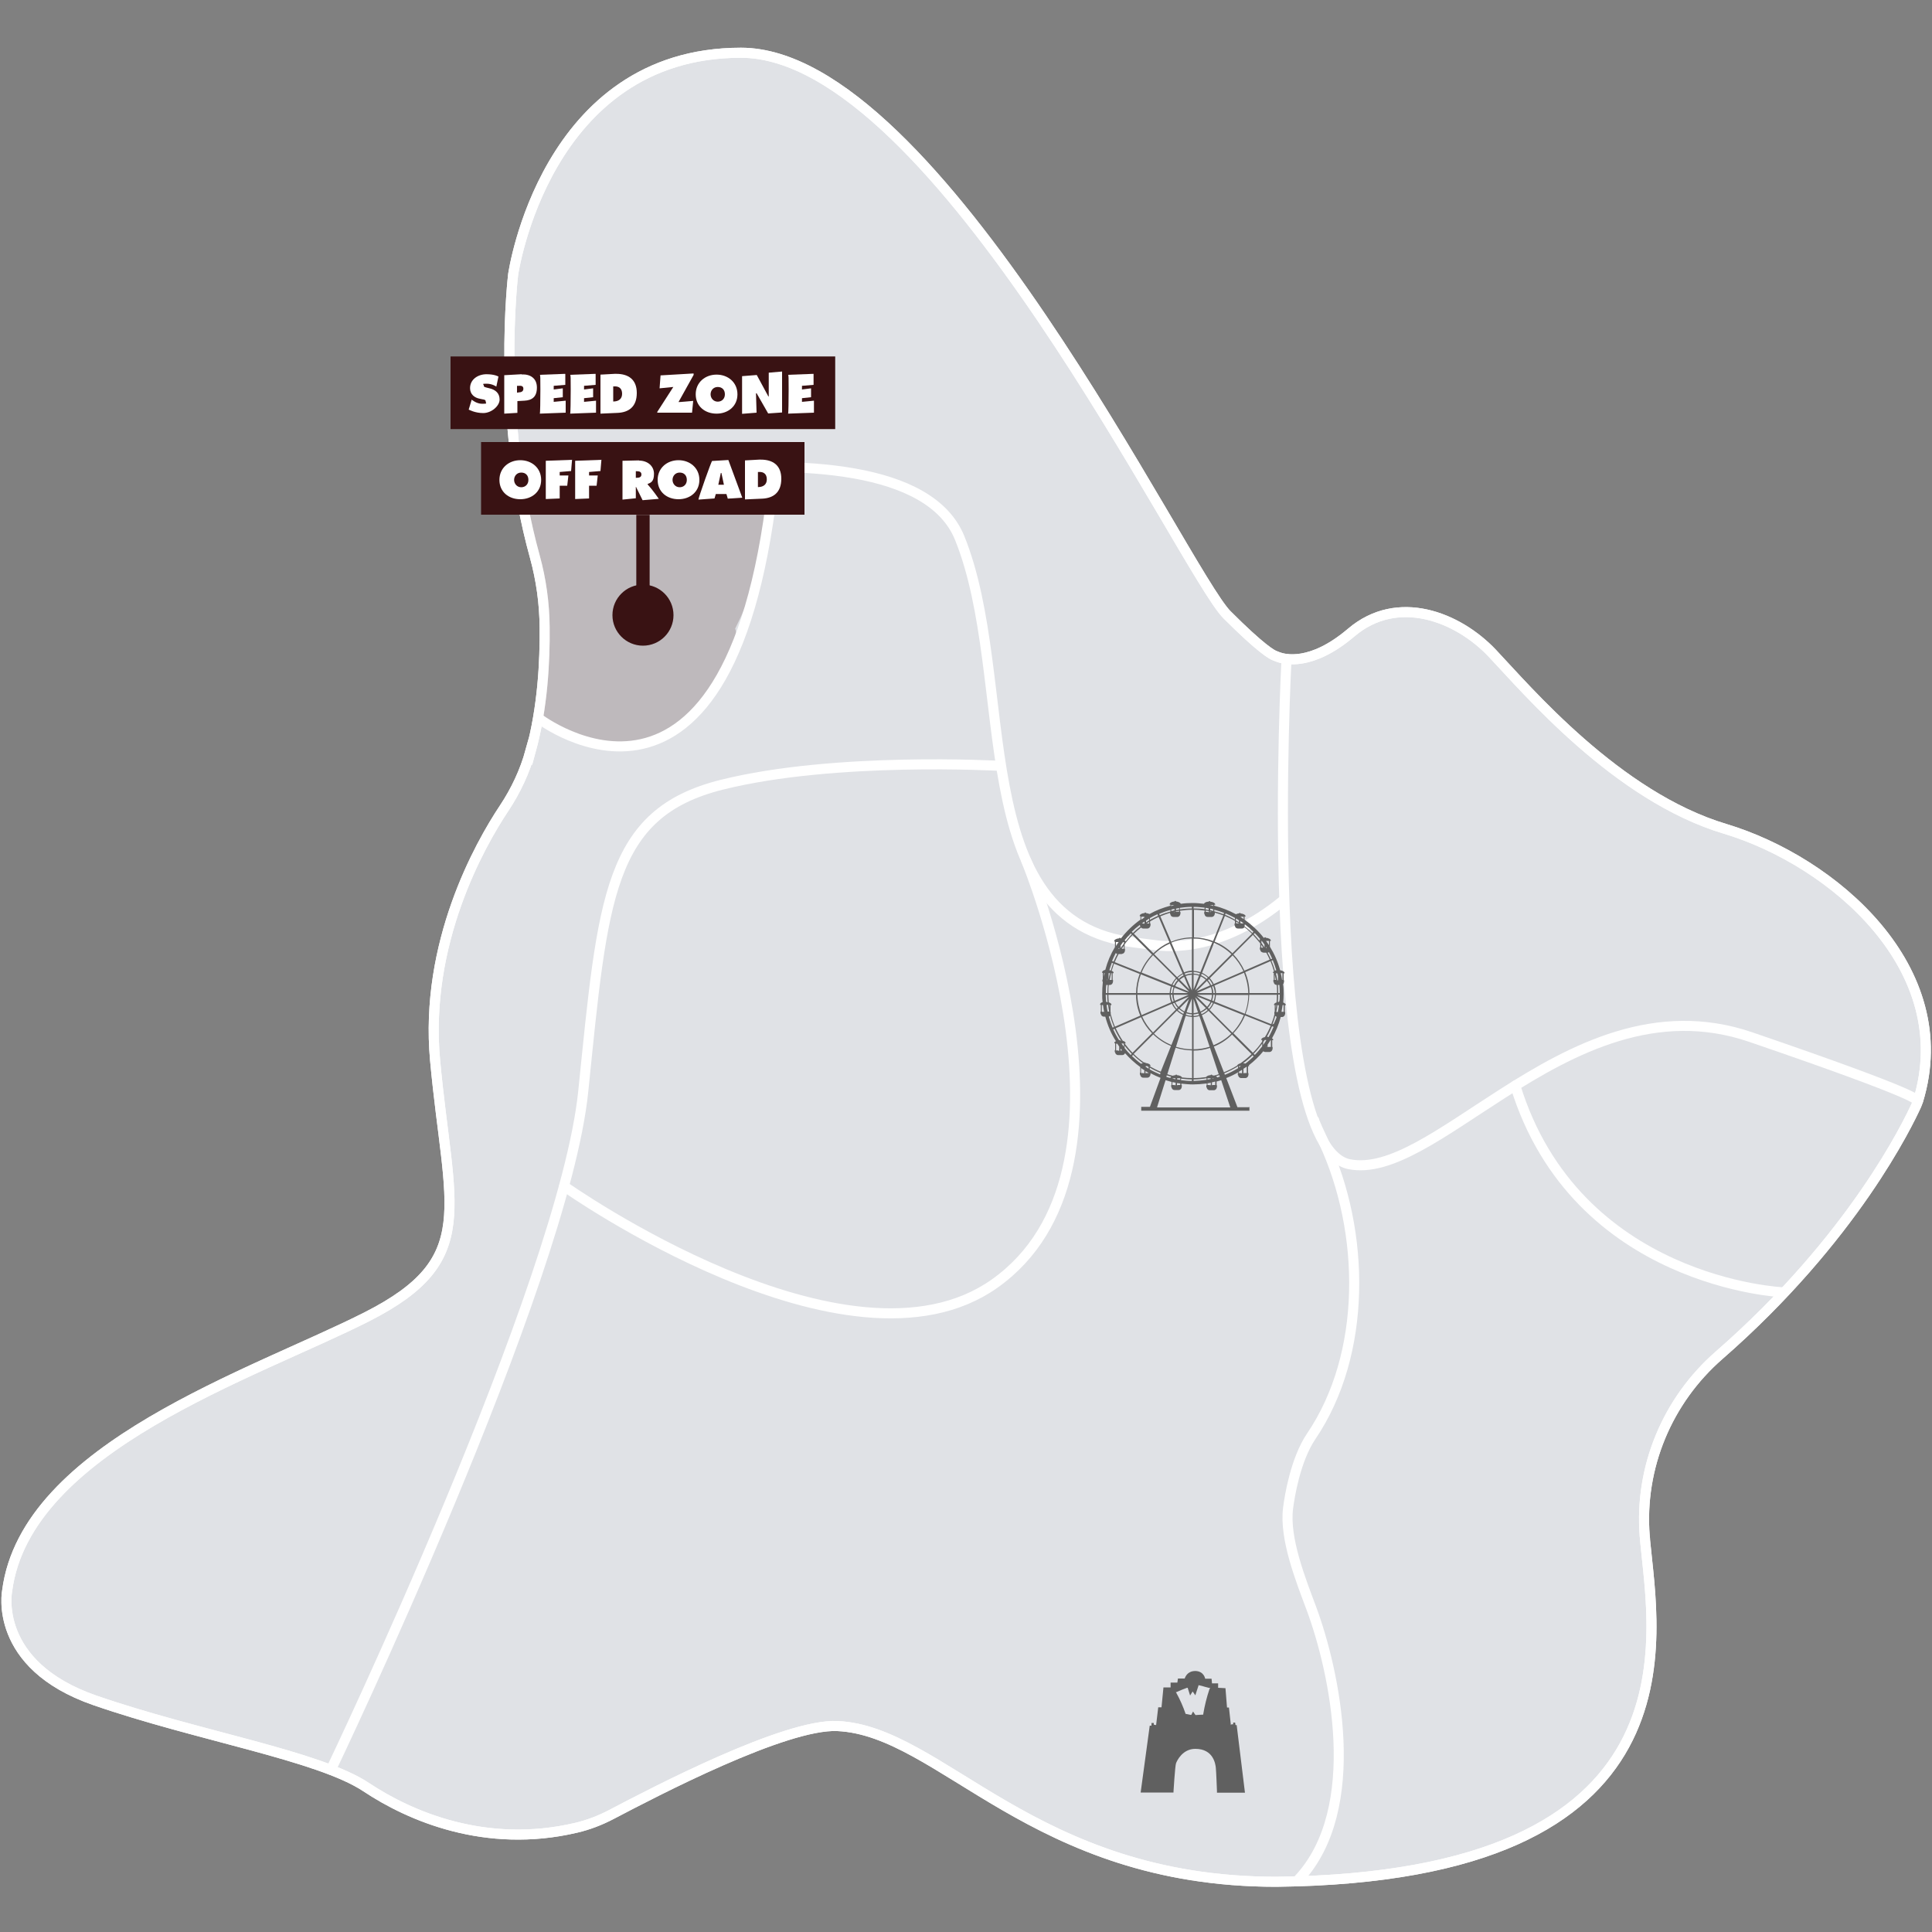 <?xml version="1.0" encoding="UTF-8"?>
<svg id="Laag_1" data-name="Laag 1" xmlns="http://www.w3.org/2000/svg" version="1.1" xmlns:xlink="http://www.w3.org/1999/xlink" viewBox="0 0 1000 1000">
  <rect x="0" y="0" width="1000" height="1000" fill="#808080" stroke="none"/>
  <defs>
    <style>
      .cls-1 {
        stroke-linecap: round;
        stroke-linejoin: round;
      }

      .cls-1, .cls-2, .cls-3, .cls-4 {
        fill: none;
      }

      .cls-1, .cls-3, .cls-5 {
        stroke: #fff;
        stroke-width: 5.2px;
      }

      .cls-6 {
        isolation: isolate;
      }

      .cls-2, .cls-7, .cls-8, .cls-9 {
        stroke-width: 0px;
      }

      .cls-7 {
        fill: #391213;
      }

      .cls-3, .cls-5, .cls-4 {
        stroke-miterlimit: 10;
      }

      .cls-10 {
        clip-path: url(#clippath);
      }

      .cls-5 {
        fill: #e0e2e6;
      }

      .cls-4 {
        stroke: #391213;
        stroke-width: 6.9px;
      }

      .cls-8 {
        fill: #606060;
      }

      .cls-9 {
        fill: #fff;
      }

      .cls-11 {
        opacity: .2;
      }
    </style>
    <clipPath id="clippath">
      <rect class="cls-2" x="233.2" y="184.5" width="199.1" height="81.9"/>
    </clipPath>
  </defs>
  <g id="Laag_1-2" data-name="Laag 1">
    <path class="cls-5" d="M274.6,388.6c-2.9,10.6-7.6,20.6-13.7,29.8-12.6,18.9-41.3,69.8-35.7,130.4,7.1,77.1,23,103.1-35.2,132.7-58.2,29.6-176.6,67.4-186.3,141.9,0,0-7.7,38.3,45.4,56.7,53.1,18.4,115.9,28.6,140.4,44.9,22.7,15.1,61.9,32,108.5,21.1,6.5-1.5,12.7-3.9,18.6-7,22.1-11.6,89.8-47,116.9-45.7,53.9,2.5,101,80.6,227.1,80.6,221.5-2.5,195.5-127.1,190.9-176.6,0-.8-.1-1.6-.2-2.4-2.8-35.5,11.7-70.2,38.6-93.6,69.5-60.7,97.8-120.1,102-129.3.3-.8.6-1.5.9-2.3,20.9-68.4-44-124-99.9-140.8-56.1-16.8-102.6-72-120.5-90.9-17.9-18.9-49-31.1-73-10.7-20.8,17.7-34.7,13.9-38,12.6-.4-.2-.9-.3-1.3-.5-1.6-.5-7.3-3.6-25-21.3-22-22-150-290.9-251.6-290.9s-117.9,114.8-117.9,114.8c0,0-8.9,73.3,11.2,145.9,3.3,12,5,24.3,5.1,36.7.2,17.4-1,41.6-7.2,64.1h0Z"/>
    <g id="Laag_4" data-name="Laag 4" class="cls-11">
      <path class="cls-7" d="M277.7,268.8c16.1-.8,32-4,47.8-7.2,6.8-1.4,5-11.6-1.6-11.8-14-.4-28.4-.1-40.9,7.1-5.8,3.4-2,13.1,4.6,11,23.2-7.4,47.3-10.8,71.7-10.2l-1.6-11.8c-12.1,3.8-25.7,3.9-38.3,5.4s-26.2,3-39.3,4.5l1.6,11.8c10.2-1.8,20.3-3.5,30.6-4.5,9.4-.9,18.9-.5,28.3-1.4,4.5-.4,9-1,13.3-2.3s8.2-3.9,12.5-4.6c4.7-.7,9.9-.4,14.6-.6s10-.4,14.9-.6c-1.4-3.4-2.8-6.8-4.2-10.2-4.9,5.9-5.2,12.4-5.3,19.8-.1,8.7-1.2,17.1-3.4,25.5-4.2,16.6-11.6,32-20.3,46.7,3.7,1.5,7.3,3.1,11,4.6,1-3,2.7-5.1,5.3-6.7-2.9-2.3-5.9-4.5-8.8-6.8-5.4,16.3-16,33-30.6,42.5-8,5.2-18.1,4.4-27.2,3.8-4.8-.3-9.3-1.2-13.5-3.8-3.9-2.4-7.4-5-12-6.1,1.4,2.5,2.8,4.9,4.2,7.4,2.5-17.4,3.6-34.8,3.1-52.4-.3-8.6-.8-17.3-2.5-25.7s-4.4-17.2-6.7-25.8l-7.4,7.4c9,2.2,17.8,1.5,26.8.1,9-1.3,17.9-2.6,26.9-3.4,18-1.6,36.3-2.8,53.7-8.2,6.1-1.9,5.4-12.5-1.6-11.8-15.8,1.6-31.9,2.5-47.2,6.6-15.6,4.1-30.8,8.7-46.6,11.8-3.3.6-4.8,4.4-4.2,7.4,1.8,8.7.6,17.6-.2,26.3-.8,8.8-.4,17.2.9,25.9s3.1,17.2,1.9,26.1c-.9,7.1-.9,14,6.1,18,6.4,3.7,15.3,4.3,22.5,5,4.4.4,8.8.5,13.1.4,3.7-.1,8.3,0,11.8-1.5s4.7-4.7,6.1-8.1c1.6-3.7,3.2-7.4,5.1-11,3.7-7.2,8.1-13.8,13.8-19.5l-10-5.8c-3.1,7.5-6.8,14.8-10.8,21.9,3.7,1.5,7.3,3.1,11,4.6,3.1-7.3,7.9-13.7,11-21,3.2-7.5,5.3-15.4,7.7-23.2,5.2-17.4,10.4-34.8,15.6-52.2,2.2-7.4-9.2-10.5-11.6-3.2-3.7,11.5-2,24.5-7.1,35.5l11,1.4c-1.4-10.3-1.2-20.8.6-31,.8-4.5-2.6-8.5-7.4-7.4-16.1,3.9-32.4,6.6-48.8,7.9-12.1,1-25.3,1.9-34,11.4-2.8,3.1-2,9.1,2.6,10,12.5,2.5,25.8,1,38.3.2,13-.9,26-2.4,38.5-5.8-2.3-.9-4.5-1.8-6.8-2.8.7,1.3-19.5,4.2-21.2,4.3-8.1.4-16.2.1-24.3,0-7.5-.2-16.1-1.1-23.5.6-6.9,1.6-9.8,9.1-6.1,15.1,3.3,5.5,10,6.5,15.9,6.9,8.5.5,17,.4,25.5,0s17-1.3,25.4-2.3c7-.9,13.8-.8,18.3-6.9-3.5-2-6.9-4-10.4-6.1-7.9,12.6-15.8,25.1-23,38.1-3.5,6.2-6.7,12.5-9.8,18.8-2.9,5.9-5.9,11.6-10.6,16.2s1.4,12.7,7.3,9.4c11.9-6.6,17.4-19,24.5-29.9,4.1-6.3,9.9-11.5,11.3-19.2,1.4-7.8-.8-15.5-3.3-22.9-1-3-4.1-5.1-7.4-4.2-6.1,1.8-9,7.9-12.2,12.9-4,6.2-7.9,12.5-11.7,18.8-7.8,12.9-15.2,26-22.2,39.3l11,4.6c5.9-24.4,17-46.9,29-68.9,3.4-6.3-4.3-11.4-9.4-7.3-4.6,3.7-7.4,8.9-10.1,14-3.3,6.2-6.6,12.4-9.9,18.5-6.6,12-13.6,23.8-21.9,34.7,3.7,1,7.5,2,11.2,3,2-24.2,3.7-48.5-1.1-72.5-.7-3.3-4.4-4.8-7.4-4.2-10.1,2.1-9.5,15.2-9.4,23,.1,11.8,1.8,23.4,3.4,35.1.8,5.9,10.4,5.5,11.6,0,1.7-8.4,4.1-16.7,7.3-24.6,2.8-7.1,8.5-14.6,8.2-22.5-.2-5-6.6-8.2-10.2-4.2-5.6,6-4.1,14.7-4,22.3,0,4.6.1,9.1.1,13.7,0,1.9,1,8.7-.8,9.5l8.2,8.2c5.6-10.9,10.7-22,15.3-33.4,3.8-9.4,2.9-21-9.1-22.6-3.2-.4-6,3.1-6,6,0,8.3,1.4,16.4,4.4,24,2.2,5.6,9.4,5.7,11.6,0,2.3-6,1.6-12.3-1.4-17.9-2.5-4.6-9.7-3.5-11,1.4-1.9,7.2,2.7,14.8,10.9,12.4,7.1-2.1,12.6-10.6,16.3-16.5,4.1-6.6-6.3-12.6-10.4-6.1-1.4,2.2-2.9,4.4-4.6,6.4-.8.9-1.5,1.7-2.3,2.5-.4.4-.8.8-1.2,1.2-1.7,1.2-.8,2.3,2.8,3.2l-11,1.4c1.6,3,1.4,5.6.2,8.6h11.6c-2.7-6.8-4-13.6-4-20.9l-6,6c-.2,0-2.3,6.9-2.8,8.3-1.4,3.3-2.8,6.6-4.3,9.9-3,6.6-6.1,13.2-9.5,19.7-2.8,5.5,2.8,10.8,8.2,8.2,7.5-3.6,6.8-12.9,6.7-19.8,0-5.2-.1-10.4-.2-15.6,0-2.6-1.4-9.7.5-11.8-3.4-1.4-6.8-2.8-10.2-4.2.1,3.7-2.5,7.3-4,10.5-1.6,3.4-3,6.9-4.4,10.4-2.9,7.5-5,15.2-6.7,23h11.6c-1.1-8-2.1-16-2.6-24-.2-3.9-.4-7.9-.3-11.8,0-1.2.1-7.4.5-7.5-2.5-1.4-4.9-2.8-7.4-4.2,4.6,22.9,2.6,46.3.6,69.4-.6,6.6,8,7.2,11.2,3,7.9-10.5,14.7-21.6,21-33.1,3.1-5.6,6.1-11.3,9.1-16.9,2.8-5.3,5.2-11,10-14.8-3.1-2.4-6.3-4.9-9.4-7.3-12.4,22.8-24.1,46.4-30.2,71.8-1.6,6.4,7.7,10.8,11,4.6,6.1-11.6,12.5-23.1,19.2-34.4,3.3-5.5,6.6-11,10-16.4s3.4-5.4,5.1-8.1c.7-1.1,3.1-6.2,4.5-6.6-2.5-1.4-4.9-2.8-7.4-4.2,1.9,5.8,4.7,12.8,2.7,18.9-1.8,5.6-7.1,10.2-10.3,15.2-5.5,8.8-9.9,19.2-19.4,24.4l7.3,9.4c10-9.7,14.8-23.9,21.4-35.8,7.5-13.5,15.7-26.6,23.9-39.7,4.2-6.7-5.9-12.1-10.4-6.1-.6.8-7.5.9-9,1-3.6.4-7.2.8-10.8,1.2-7.2.7-14.4,1.2-21.6,1.3-6.7.2-14.4.9-21-.6-1.8-.4-1.7-1.2-2.9.6-1.7,2.5,1.5,1.2,3,1.1,3.7-.2,7.5-.2,11.2-.1,13.6.2,27.2,1.1,40.7-.9,5.9-.9,12.9-1.8,17.6-5.7s6-10,3.2-15.5c-1.2-2.4-4.3-3.4-6.8-2.8-11.6,3.1-23.4,4.5-35.4,5.3-11.3.8-24,2.5-35.1.3.9,3.3,1.8,6.7,2.6,10,8-8.8,22.4-7.5,33.2-8.6,14.9-1.5,29.7-4.1,44.3-7.6l-7.4-7.4c-2.2,12.5-2.3,24.8-.6,37.4.7,5,8.9,5.9,11,1.4,5.7-12.2,4.2-25.7,8.3-38.4-3.9-1.1-7.7-2.1-11.6-3.2-5.2,17.4-10.4,34.8-15.6,52.2-2.4,7.9-4.4,16-7.9,23.5-3.3,7.1-7.8,13.4-10.8,20.6-2.7,6.3,7.7,10.4,11,4.6,4.5-8,8.4-16.3,12-24.8,2.4-5.8-6.1-9.8-10-5.8-4.7,4.8-8.9,10.2-12.4,16-3.5,5.9-5.7,12.4-9,18.3-1.1,2-.7,1.8-3.3,2.2-1.8.3-3.8.2-5.6.2-3.5,0-6.9,0-10.3-.4-3.9-.3-7.6-.9-11.4-1.7-2.9-.6-6.4-.6-6.8-3.9-.4-2.8.9-6.3,1.1-9.2.2-3.7,0-7.4-.5-11.1-.9-7.5-2.7-14.8-3.2-22.3-1-15,3.3-29.6.2-44.5-1.4,2.5-2.8,4.9-4.2,7.4,15.2-3,29.9-7.2,44.8-11.3s30.5-5,45.8-6.6c-.5-3.9-1.1-7.9-1.6-11.8-16.4,5.2-33.5,6.3-50.5,7.8-8.2.7-16.5,1.7-24.6,3-8.6,1.4-17.3,2.9-26,.7-4.4-1.1-8.6,2.9-7.4,7.4,2.2,8,4.6,15.9,6.3,24s2.2,16.2,2.5,24.4c.5,16.4-.4,32.9-2.7,49.2-.4,3.1.7,6.5,4.2,7.4,5,1.2,8.8,5.2,13.5,7.2,5.1,2.2,10.5,2.9,16,3.2,11,.6,22.8.8,32.4-5.5,17.3-11.4,29.7-30.4,36.1-49.7,1.7-5-4.5-9.5-8.8-6.8-5.4,3.3-8.9,7.9-10.9,13.9-2.1,6.5,7.6,10.4,11,4.6,8.2-14,15.5-28.8,20.1-44.5,2.2-7.6,3.8-15.4,4.6-23.2.4-4,.5-8.1.6-12.1,0-3.2-.3-7.2,1.8-9.8,3.1-3.7,1.4-10.5-4.2-10.2-10.1.4-20.3.3-30.4,1.2-4.6.4-8.2,2.6-12.5,4.1-4.6,1.6-9.4,2.4-14.2,2.8-9.5.8-19,.5-28.5,1.5-10.7,1.1-21.3,2.9-31.9,4.7-6.6,1.1-5.1,12.6,1.6,11.8,13.8-1.6,27.5-3.1,41.3-4.7,13-1.5,27-1.7,39.5-5.6,6.5-2,5.3-11.6-1.6-11.8-25.4-.7-50.7,2.9-74.9,10.6,1.5,3.7,3.1,7.3,4.6,11,10.5-6.1,23-5.8,34.8-5.5-.5-3.9-1.1-7.9-1.6-11.8-14.8,3.1-29.5,6.1-44.6,6.8-7.7.4-7.7,12.4,0,12h0Z"/>
    </g>
    <path class="cls-3" d="M274.6,388.6c-2.9,10.6-7.6,20.6-13.7,29.8-12.6,18.9-41.3,69.8-35.7,130.4,7.1,77.1,23,103.1-35.2,132.7-58.2,29.6-176.6,67.4-186.3,141.9,0,0-7.7,38.3,45.4,56.7,53.1,18.4,115.9,28.6,140.4,44.9,22.7,15.1,61.9,32,108.5,21.1,6.5-1.5,12.7-3.9,18.6-7,22.1-11.6,89.8-47,116.9-45.7,53.9,2.5,101,80.6,227.1,80.6,221.5-2.5,195.5-127.1,190.9-176.6,0-.8-.1-1.6-.2-2.4-2.8-35.5,11.7-70.2,38.6-93.6,69.5-60.7,97.8-120.1,102-129.3.3-.8.6-1.5.9-2.3,20.9-68.4-44-124-99.9-140.8-56.1-16.8-102.6-72-120.5-90.9-17.9-18.9-49-31.1-73-10.7-20.8,17.7-34.7,13.9-38,12.6-.4-.2-.9-.3-1.3-.5-1.6-.5-7.3-3.6-25-21.3-22-22-150-290.9-251.6-290.9s-117.9,114.8-117.9,114.8c0,0-8.9,73.3,11.2,145.9,3.3,12,5,24.3,5.1,36.7.2,17.4-1,41.6-7.2,64.1h0Z"/>
    <path class="cls-1" d="M273.1,256.7s36.7-8.6,82.9-12.9c57.5-5.3,125.4-2.9,140.7,34.6,29.7,73.3,2,199.5,91,209.5,3.1.4,6.2.8,9.4,1.2,8.5,1.2,35.2,3.1,66.9-22.9"/>
    <path class="cls-1" d="M278.8,371.8s101.8,78.4,122.2-128.9"/>
    <path class="cls-1" d="M171.3,916s120.4-251.4,130.6-351.2c10.2-99.8,12.8-143.9,71.6-158.6,58.8-14.7,143.9-9.8,143.9-9.8"/>
    <path class="cls-1" d="M292,614s146.9,104.1,222.8,50.4c83-58.8,16.4-218.8,16.4-218.8"/>
    <path class="cls-1" d="M665.9,341.1s-13.6,252.5,32.5,261.5c21.3,4.2,47.9-16.5,79.4-36.6,36.4-23.3,79.4-46,128.4-29.2,91.4,31.3,84.6,32.2,86.5,32.9"/>
    <path class="cls-1" d="M923,668.9s-107.2-4.5-138.7-107"/>
    <path class="cls-1" d="M680.3,580s-.8-.9,4.8,11c21.7,46.7,22.5,109.8-6.4,152.4-8.2,12.1-11.3,31.5-12,37.3-2,15.6,6.6,37.2,12.1,51.9,12,32.4,27.5,103.5-6.6,140.1"/>
  </g>
  <g id="Isolatiemodus">
    <g>
      <path class="cls-8" d="M618.2,865h.3-.3Z"/>
      <path class="cls-8" d="M644.4,928l-4.3-35.1h-.6c0,0-.2-1.3-.2-1.3h-1v.9h-.9l-.3.4-1-9.1h-1c0,0-.8-10-.8-10l-3.8-.2v-2.3h-3.2c0-.1,0-.1,0-.1v-.3s-.2-2-.2-2h-3.3s-.6-3.9-5.1-4c-1.5,0-2.6.4-3.4,1h0s0,0,0,0c-.1,0-.4.3-.4.3h0c-1.3,1.1-1.7,2.6-1.7,2.6h-3.5l-.3,2.1h-3.5v2.5h-3.7l-1,10.3h-1.7l-1.1,9.2-1.2-.2v-.9h-1.2v1.4h-.9l-4.7,34.6h17v-.5h0s.8-13.2,1.3-14.6c.5-1.4,3.4-7.5,10-7.5,9.5,0,10.4,8.1,10.6,9.7.2,1.6.6,12.2.6,12.2h0v.8h14.5ZM626.1,874c-1.6,4.8-2.6,9-3.3,13.2v.3s-.3,0-.3,0c-1.4,0-2.5.2-3.5.2h-.2s-.1-.1-.1-.1c-.3-.4-.6-.8-.9-1.3,0-.2-.2-.3-.3-.4-.1.2-.2.4-.3.6-.2.3-.3.6-.5.9v.2c-.1,0-.5,0-.5,0-.8-.2-1.6-.3-2.4-.5h-.2s0-.2,0-.2c-1.2-3.5-2.7-7-4.8-10.8l-.2-.3h.4c1.9-.9,3.8-1.6,5.4-2.2h.3c0-.1.1.2.1.2.2.6.4,1.2.6,1.9s.4,1.2.6,1.9c.2-.3.3-.6.5-.8.2-.3.3-.6.5-.8l.3-.5.3.4c.3.4.6.9.9,1.3,0,.1.2.2.2.3l.8-2.5c.3-.8.5-1.6.8-2.4v-.3c0,0,.4,0,.4,0,1,.2,2,.5,3,.8l2.3.6h.4c0,0-.1.4-.1.4h0Z"/>
    </g>
    <path class="cls-8" d="M646.4,573.1h-5.9l-5.8-15.1c2.1-.8,4.2-1.8,6.2-3v.4h-.2v1.1h.2c0,.8.7,1.5,1.5,1.5h2.2c.8,0,1.5-.7,1.5-1.5h0s.1,0,.1,0v-1.1h-.2v-3.5h.5v-.2c0-.1,0-.2-.1-.3,2.8-2.2,5.3-4.6,7.5-7.3.3.3.6.4,1,.4h2.2c.8,0,1.5-.7,1.5-1.5h0s.1,0,.1,0v-1.1h-.2v-3.5h.5v-.2c0-.3-.3-.6-.6-.8,1.9-3.4,3.5-7.1,4.5-11h.7c.8,0,1.5-.7,1.5-1.5h0s.1,0,.1,0v-1.1h-.2v-3.5h.5v-.2c0-.5-.6-.9-1.3-1.2.1-1.5.2-2.9.2-4.4s0-3.4-.3-5.1c.3-.3.4-.6.4-1h0s.1,0,.1,0v-1.1h-.2v-3.5h.5v-.2c-.1-.7-1-1.2-2.3-1.4-1.2-4.4-3-8.5-5.3-12.2v-3h.5v-.2c-.1-.7-1.2-1.3-2.6-1.4,0-.2-.2-.3-.4-.3s-.3.1-.4.3c0,0-.2,0-.3,0-2.8-3.6-6.2-6.7-9.9-9.4v-1.6h.5v-.2c-.1-.7-1.2-1.3-2.6-1.4,0-.2-.2-.3-.4-.3s-.3.1-.4.3c-.6,0-1.2.2-1.6.4-3.5-1.9-7.3-3.4-11.2-4.4v-.5h.5v-.2c-.1-.7-1.2-1.3-2.6-1.4,0-.2-.2-.3-.4-.3s-.3.1-.4.3c-1.2,0-2.2.5-2.4,1.1-1.9-.2-3.8-.4-5.8-.4s-4.2.1-6.2.4c-.3-.6-1.3-1.1-2.5-1.2,0-.2-.2-.3-.4-.3s-.3.1-.4.3c-1.4.1-2.4.7-2.5,1.4v.2s.4,0,.4,0v.6c-3.8,1-7.5,2.4-10.8,4.3-.5-.2-1.1-.4-1.8-.5,0-.2-.2-.3-.4-.3s-.3.1-.4.3c-1.4.1-2.4.7-2.5,1.4v.2s.4,0,.4,0v1.8c-3.8,2.7-7.2,6-10.1,9.7,0,0-.1,0-.2,0,0-.2-.2-.3-.4-.3s-.3.1-.4.3c-1.4.1-2.4.7-2.5,1.4v.2s.4,0,.4,0v2.9c-2.2,3.6-3.9,7.6-5,11.8-1,.2-1.6.7-1.7,1.3v.2s.4,0,.4,0v3.5h-.2v1.1h.2c0,.2,0,.3,0,.4-.2,1.9-.3,3.8-.3,5.8s0,2.9.2,4.4c-.8.2-1.3.7-1.3,1.2v.2s.4,0,.4,0v3.5h-.2v1.1h.2c0,.8.7,1.5,1.5,1.5h.8c1.2,4.5,3,8.8,5.5,12.7-.5.2-.8.6-.8.9v.2s.4,0,.4,0v3.5h-.2v1.1h.2c0,.8.7,1.5,1.5,1.5h2.2c.7,0,1.2-.4,1.4-1,2.4,2.7,5,5.1,7.9,7.2v2.9h-.2v1.1h.2c0,.8.7,1.5,1.5,1.5h2.2c.8,0,1.5-.7,1.5-1.5h0s.1,0,.1,0v-.8c1.7.9,3.4,1.7,5.2,2.4l-5.5,15h-4.5v2h56v-2h0ZM664.4,520.2v3.5h-1.1c.2-1.2.4-2.3.6-3.5h.5ZM663.8,503.7v3.5h-.2c-.2-1.2-.4-2.4-.7-3.5h.9ZM570.3,523.7v-3.5h.6c.2,1.2.3,2.4.6,3.5h-1.1ZM571.4,505.6v-1.9h.4c-.2.6-.3,1.3-.4,1.9ZM640.8,552.9c-2.2,1.3-4.4,2.5-6.8,3.4l-.3-.8c2.5-1,4.9-2.2,7.1-3.6v1ZM640.4,551.5c-2.2,1.4-4.5,2.5-6.9,3.5l-5.2-13.3c3.5-1.4,6.7-3.5,9.4-6.2l10.1,10.1c-1.8,1.8-3.8,3.4-5.8,4.8-.8.2-1.4.6-1.6,1h0ZM631.3,557.3c-.5.1-.9.3-1.3.4,0-.2-.3-.5-.6-.7.6-.2,1.1-.3,1.7-.5l.3.8h0ZM659.3,503.7v3.5h-.2v1.1h.2c0,.9.7,1.5,1.5,1.5.2,1.4.2,2.8.2,4.2h-14.3c0-3.8-.8-7.4-2.2-10.8l13.1-5.7c.7,1.7,1.3,3.4,1.8,5.2-.3.2-.5.5-.5.7v.2s.4,0,.4,0h0ZM659.8,507.2v-2.8c.2.9.4,1.9.6,2.8h-.6ZM659.4,520v.2s.4,0,.4,0v3.5h-.2v1.1h.1c-.4,1.8-1,3.6-1.7,5.3l-13.3-5.3c1.2-3.1,1.8-6.4,1.9-9.9h14.3c0,1.3,0,2.7-.2,4-.8.2-1.3.7-1.3,1.2h0ZM660.6,520.2c0,.6-.2,1.2-.3,1.9v-1.9h.3ZM628,514c0-1.2-.3-2.3-.7-3.3l.7-.3c.4,1.1.7,2.4.8,3.6h-.8,0ZM628.8,514.9c0,1.2-.3,2.3-.6,3.3l-.8-.3c.3-1,.5-2,.6-3h.8,0ZM619.6,514l7.1-3.1c.4,1,.6,2,.6,3.1h-7.8ZM627.3,514.9c0,1-.2,1.9-.5,2.8l-7-2.8h7.6,0ZM626.9,509.9c-.5-.9-1-1.8-1.7-2.5l.6-.6c.8.8,1.4,1.8,1.9,2.8l-.7.3h0ZM626.3,510.1l-7,3,5.4-5.4c.6.7,1.2,1.5,1.6,2.4h0ZM626.5,518.5c-.4,1-1,1.8-1.7,2.6l-5.5-5.5,7.2,2.9ZM627,518.8l.8.3c-.5,1.2-1.2,2.2-2,3.1l-.6-.6c.8-.8,1.4-1.8,1.9-2.8h0ZM628.3,519.3l15.5,6.2c-1.4,3.3-3.4,6.4-5.9,9l-11.8-11.8c.9-1,1.6-2.1,2.2-3.3ZM628.7,518.5c.4-1.1.6-2.3.7-3.5h16.7c0,3.4-.7,6.7-1.8,9.7l-15.5-6.2h0ZM646.1,514h-16.7c0-1.4-.3-2.7-.8-3.9l15.3-6.6c1.3,3.2,2.1,6.8,2.2,10.5h0ZM628.2,509.3c-.5-1.1-1.2-2.1-2-3l11.8-11.8c2.3,2.4,4.2,5.1,5.6,8.2l-15.3,6.6ZM625.5,505.7c-1-.9-2.1-1.6-3.3-2.2l6.2-15.5c3.3,1.4,6.4,3.4,9,5.9l-11.8,11.8h0ZM625.1,506.1l-.6.6c-.8-.8-1.8-1.4-2.8-1.9l.3-.8c1.2.5,2.2,1.2,3.1,2h0ZM624.1,507.1l-5.5,5.5,2.9-7.2c1,.4,1.8,1,2.6,1.7h0ZM624.1,521.8c-.8.7-1.7,1.3-2.7,1.8l-2.8-7.4,5.6,5.6h0ZM624.5,522.2l.6.6c-.9.9-2,1.6-3.2,2.1l-.3-.8c1.1-.5,2.1-1.1,3-1.9h0ZM625.5,523.2l11.8,11.8c-2.6,2.6-5.8,4.6-9.2,6l-6-15.6c1.3-.5,2.4-1.3,3.4-2.2h0ZM642.4,551.8c-.4.2-.8.5-1.1.7v-.7h1.1ZM642.5,555.5h0c0-.1-1.2-.1-1.2-.1v-.7c.6-.3,1.1-.7,1.6-1v1.8s-.4,0-.4,0h0ZM645.3,555.4h-1.3c0,.1-.4.1-.4.1v-2.3c.6-.4,1.1-.7,1.7-1.1v3.3h0ZM644.5,550.4c-.2,0-.5,0-.8,0,0,0,0-.2-.1-.2,1.7-1.2,3.3-2.6,4.7-4l.6.6c-1.4,1.3-2.8,2.6-4.4,3.8h0ZM653.3,541.6c-1.2,1.5-2.4,3-3.8,4.4l-.6-.6c1.6-1.6,3-3.3,4.4-5.2v1.4ZM653.3,538.3v.8c-1.4,2.1-3,4-4.8,5.8l-10.1-10.1c2.5-2.6,4.6-5.7,6-9.2l13.3,5.3c-.8,2-1.8,4-3,5.9-1.1.2-1.8.7-1.9,1.3v.2s.4,0,.4,0h0ZM653.8,538.3s0,0,0,0h0c0,0,0,0,0,0ZM653.8,540.9v-1.4c.3-.4.5-.8.8-1.2h.8v.2c-.5.8-1,1.6-1.6,2.4ZM655.2,542c0,0,.1-.2.2-.3v.3h-.2ZM657.8,541.9h-1.3c0,.1-.4.1-.4.1v-1.3c.5-.8,1-1.5,1.5-2.3h.2v3.5h0ZM656.5,536.8c0,0-.2,0-.3,0,0-.2-.2-.3-.4-.3s0,0,0,0c1-1.7,1.8-3.5,2.6-5.3l.8.3c-.8,1.8-1.6,3.6-2.6,5.3h0ZM659.4,529.8l-.8.5c.6-1.5,1.1-3,1.5-4.5.2.2.4.4.7.5-.4,1.5-.9,2.1-1.4,3.5h0ZM661.4,523.8h-.8c.2-1.2.5-2.3.6-3.5h.7v.7c-.1,1-.3,1.9-.5,2.9h0ZM662.2,518.3c-.1,0-.3.2-.3.3-.2,0-.4,0-.5,0,.1-1.2.2-2.5.2-3.8h.8c0,1.2,0,2.3-.2,3.4h0ZM662.4,514h-.8c0-1.4,0-2.8-.2-4.2h.8c.1,1.4.2,2.8.2,4.2h0ZM661.5,505.3v2.1s-.4,0-.4,0h0c0-.1,0-.1,0-.1-.2-1.2-.4-2.4-.7-3.5h.8c.1.5.2,1,.3,1.5h0ZM660.7,502.2c-.3,0-.5.1-.8.2-.5-1.8-1.1-3.5-1.8-5.1l.7-.3c.7,1.7,1.3,3.4,1.8,5.2h0ZM658.5,496.2l-.7.3c-.5-1.2-1.1-2.3-1.7-3.4.3,0,.5-.2.7-.3.6,1.1,1.2,2.3,1.7,3.5h0ZM656.8,487v2.2c-.5-.8-1-1.5-1.5-2.2h1.5ZM655.2,490c.1.2.2.4.4.6h0s-.4,0-.4,0v-.6s0,0,0,0ZM652.8,487h.3c.5.6.9,1.2,1.4,1.9v1.5c-.5-.8-1.1-1.6-1.6-2.4v-1h0ZM652.8,489c.4.5.7,1,1,1.5h-1v-1.5ZM653.7,493.1h1.7c.7,1.2,1.3,2.4,1.8,3.6l-13.1,5.7c-1.4-3.1-3.3-5.9-5.7-8.4l10.1-10.1c1.3,1.4,2.6,2.9,3.8,4.4v2.1h-.2v1.1h.2c0,.9.7,1.5,1.5,1.5h0ZM652,487h.3v.4c0-.1-.2-.2-.3-.4ZM649.5,483c1,1,1.9,2,2.8,3.1-.3.2-.4.5-.5.7h0c-.9-1.1-1.9-2.2-2.9-3.3l.6-.6h0ZM644.2,479.1h0s.1,0,.1,0v-.7c1.6,1.2,3.1,2.5,4.5,3.9l-.6.6c-1.3-1.3-2.7-2.5-4.1-3.5,0,0,0-.1,0-.2h0ZM642.2,474.5h1.5v1.2c-.5-.4-1-.7-1.5-1v-.2h0ZM642.1,476.8c.5.4,1.1.7,1.6,1.1h0c0,0-1.3,0-1.3,0h0c-.1,0-.2-.2-.4-.2v-1s0,0,0,0ZM639.7,475.4c.6.3,1.1.6,1.6,1v1c-.5-.4-1.1-.7-1.6-1v-.9h0ZM639.7,477c.6.3,1.1.7,1.7,1h0c0,0-.4,0-.4,0h0c0-.1-1.2-.1-1.2-.1v-1h0ZM634.4,472.8c1.7.7,3.3,1.5,4.8,2.3v.9c-1.6-.9-3.3-1.8-5.1-2.5l.3-.8h0ZM639.2,476.7v1.3h-.2v1.1h.2c0,.9.7,1.5,1.5,1.5h2.2c.5,0,1-.3,1.2-.7,1.4,1,2.7,2.2,3.9,3.4l-10.1,10.1c-2.6-2.5-5.7-4.6-9.2-6l5.3-13.3c1.8.8,3.6,1.6,5.3,2.6h0ZM633.6,472.4l-.3.8c-1.6-.6-3.2-1.1-4.8-1.5v-.8c1.7.4,3.4,1,5.1,1.6h0ZM626.5,468.5h1.5v.4c-.5-.1-1-.2-1.5-.3h0s0,0,0,0ZM626.4,470.3c.5.1,1.1.2,1.6.4v.8c-.5-.1-1.1-.3-1.6-.4v-.8s0,0,0,0ZM626.3,471.8c.3,0,.6.1.9.2h-.5c0,.1-.4.1-.4.1v-.3h0ZM624,469.9c.5,0,1.1.2,1.6.3v.8c-.5-.1-1.1-.2-1.6-.3v-.8h0ZM624,471.3c.6,0,1.1.2,1.7.3v.5h-.4c0-.1-1.2-.1-1.2-.1v-.6h0ZM617.8,469.4c1.9,0,3.8.2,5.7.4v.8c-1.8-.3-3.7-.4-5.7-.4v-.8h0ZM617.8,470.9c1.9,0,3.8.2,5.7.4v.7h-.2v1.1h.2c0,.9.7,1.5,1.5,1.5h2.2c.8,0,1.5-.7,1.5-1.5h0s.1,0,.1,0v-.7c1.5.4,3,.9,4.4,1.4l-5.3,13.3c-3.1-1.2-6.4-1.8-9.9-1.9v-14.3h0ZM617.8,485.8c3.4,0,6.7.7,9.7,1.9l-6.2,15.5c-1.1-.4-2.3-.6-3.5-.7v-16.7h0ZM617.8,503.1c1.2,0,2.3.3,3.3.6l-.3.8c-1-.3-2-.5-3-.6v-.8h0ZM617.8,504.5c1,0,1.9.2,2.8.5l-2.8,7.1v-7.6h0ZM617.8,517.1l2.3,6.9c-.7.2-1.5.3-2.3.4v-7.3ZM617.8,525c.9,0,1.7-.2,2.5-.4l.3.8c-.9.3-1.8.4-2.8.5v-.8h0ZM617.8,526.4c1,0,2-.2,3-.5l5.3,15.9c-2.6.8-5.4,1.3-8.3,1.3v-16.7ZM617.8,543.8c2.9,0,5.8-.5,8.5-1.4l4.5,13.6c-.8.3-1.6.5-2.4.7-.3,0-.7-.1-1-.2,0-.2-.2-.3-.4-.3s-.3.1-.4.3c-1.1,0-2,.5-2.4,1-2.1.3-4.2.5-6.4.5v-14.3h0ZM629,559.8v1.8h-1.3c0,.1-.4.1-.4.1v-1.5c.6-.1,1.1-.2,1.7-.4h0ZM627.5,558.3v-.2h1c-.3,0-.7.2-1,.2ZM625,561.6v-.9c.5,0,1.1-.2,1.7-.3v1.3s-.4,0-.4,0h0c0-.1-1.2-.1-1.2-.1h0ZM625,558.8v-.7h1.6v.4c-.5.1-1.1.2-1.6.3ZM617.8,558.7c2.3,0,4.5-.2,6.7-.6v.8c-2.2.3-4.4.5-6.7.6v-.8ZM616.9,469.4v.8c-2.1,0-4.2.2-6.2.5v-.8c2-.3,4.1-.5,6.2-.5h0ZM608.7,470.3c.5-.1,1.1-.2,1.6-.3v.8c-.5,0-1.1.2-1.6.3v-.8s0,0,0,0ZM608.6,471.7c.5-.1,1.1-.2,1.7-.3v.5h-1.3c0,.1-.4.1-.4.1v-.4h0ZM607.9,472.1h-.4c.1-.1.3-.2.4-.2v.2ZM606.2,468.5h1.6c-.5.2-1.1.4-1.6.5v-.5ZM606.2,470.8c.5-.1,1.1-.3,1.7-.4v.8c-.5.1-1.1.2-1.6.4v-.8h0ZM607.2,474.6h2.2c.8,0,1.5-.7,1.5-1.5h0s.1,0,.1,0v-1.1h-.2v-.6c2-.3,4.1-.5,6.2-.5v14.3c-3.8,0-7.5.9-10.8,2.2l-5.6-13.1c1.6-.7,3.3-1.3,5-1.8v.6h.2c0,.9.7,1.5,1.5,1.5h0ZM611.8,557.7c-.2-.6-1.2-1.1-2.6-1.2,0-.2-.2-.3-.4-.3s-.3.1-.4.3c-.5,0-1,.2-1.4.3-1-.2-1.9-.5-2.8-.8l4.3-13.7c2.7.9,5.5,1.3,8.5,1.4v14.3c-1.7,0-3.5-.1-5.1-.3h0ZM616.9,558.7v.8c-1.9,0-3.8-.2-5.6-.4v-.8c1.8.2,3.7.4,5.6.4h0ZM609.3,558.8v-.7h1c.2,0,.4,0,.6,0v.8c-.5,0-1-.2-1.6-.2h0ZM610.9,560.8v.8h-1.3c0,.1-.4.1-.4.1v-1.1c.6,0,1.1.2,1.7.2h0ZM606.8,561.6v-1.5c.5.1,1.1.2,1.7.3v1.3s-.4,0-.4,0h0c0-.1-1.2-.1-1.2-.1h0ZM606.8,558.2h0c0-.1,1.6-.1,1.6-.1v.5c-.5-.1-1.1-.2-1.6-.4ZM606.4,558.1h0s0,0,0,0h0ZM605.9,557.9h0c-.7,0-1.4-.3-2.2-.5l.2-.8c.8.2,1.5.5,2.3.7-.2.2-.3.4-.4.6h0ZM574.8,523.7v-3.5h.5v-.2c0-.5-.6-.9-1.4-1.2-.1-1.3-.2-2.6-.2-3.9h14.3c0,3.8.8,7.4,2.2,10.8l-13.1,5.7c-.9-2.1-1.6-4.3-2.2-6.5h0v-1.1h-.2ZM574.4,520.2v1.4c0-.5-.2-1-.2-1.4h.2ZM574.5,509.8c.8,0,1.5-.7,1.5-1.5h0s.1,0,.1,0v-1.1h-.2v-3.5h.5v-.2c0-.4-.4-.8-1-1,.4-1.3.8-2.5,1.2-3.7l13.3,5.3c-1.2,3.1-1.8,6.4-1.9,9.9h-14.3c0-1.4,0-2.8.2-4.2h.5,0ZM574.4,507.2c.2-1.2.5-2.4.7-3.5h.3v3.5h-1ZM607.4,514c0-1,.2-1.9.5-2.8l7,2.8h-7.6,0ZM615.2,514.9l-7.1,3.1c-.4-1-.6-2-.6-3.1h7.8ZM607.7,510.1l-.8-.3c.5-1.1,1.2-2.2,2-3.1l.6.6c-.8.8-1.4,1.8-1.9,2.8ZM607.4,511c-.3,1-.5,2-.6,3h-.8c0-1.2.3-2.3.6-3.3l.8.3h0ZM606.8,514.9c0,1.2.3,2.3.7,3.3l-.7.3c-.4-1.1-.7-2.4-.8-3.6h.8,0ZM607.9,519.1c.5.9,1,1.8,1.7,2.5l-.6.6c-.8-.8-1.4-1.8-1.9-2.8l.7-.3h0ZM608.4,518.8l7-3-5.4,5.4c-.6-.7-1.2-1.5-1.6-2.3h0ZM610.2,522.2c.8.7,1.7,1.3,2.6,1.8l-.3.8c-1.1-.5-2.1-1.2-2.9-2l.6-.6ZM610.7,521.8l4.7-4.7-2.3,6.4c-.9-.4-1.7-1-2.4-1.6ZM608.3,510.4c.4-1,1-1.9,1.7-2.6l5.5,5.5-7.2-2.9ZM610.7,507.1c.7-.6,1.4-1.1,2.2-1.5l2.8,6.6-5.1-5.1h0ZM610.2,506.7l-.6-.6c.8-.7,1.7-1.4,2.7-1.9l.3.7c-.9.4-1.7,1-2.4,1.7h0ZM609.2,505.7l-11.8-11.8c2.3-2.3,5.1-4.2,8.1-5.5l6.6,15.4c-1,.5-2,1.2-2.9,2ZM608.6,506.3c-.9,1-1.6,2.1-2.2,3.3l-15.5-6.2c1.4-3.4,3.4-6.4,5.9-9l11.8,11.8ZM606.1,510.5c-.4,1.1-.6,2.3-.7,3.5h-16.7c0-3.4.7-6.7,1.8-9.7l15.5,6.2h0ZM588.7,514.9h16.7c0,1.4.3,2.7.8,3.9l-15.3,6.6c-1.3-3.2-2.1-6.8-2.2-10.5h0ZM606.6,519.6c.5,1.1,1.2,2.1,2,3l-11.8,11.8c-2.3-2.4-4.2-5.1-5.6-8.2l15.3-6.6ZM609.2,523.2c.9.9,2,1.6,3.1,2.1l-2.3,6.4-3.7,9.2c-3.3-1.4-6.4-3.4-9-5.9l11.8-11.8h0ZM608.7,541.8l5-16c1,.3,2.2.5,3.3.6v16.7c-2.9,0-5.7-.5-8.3-1.3h0ZM613.8,525.3l.2-.8c.9.3,1.9.5,2.9.5v.8c-1.1,0-2.1-.2-3.1-.6ZM614.2,523.9l.4-1.3,2.3-5.8v7.6c-.9,0-1.8-.2-2.7-.5ZM613.7,505.2c1-.4,2.1-.6,3.2-.7v8.2l-3.2-7.5h0ZM613.5,504.6l-.3-.7c1.2-.5,2.4-.7,3.8-.8v.8c-1.2,0-2.4.3-3.4.7h0ZM612.9,503.3l-6.6-15.4c3.3-1.4,6.8-2.1,10.6-2.2v16.7c-1.4,0-2.8.4-4,.9ZM605.8,471v.8c-1.9.5-3.7,1.1-5.5,1.9l-.3-.7c1.9-.8,3.8-1.5,5.8-2h0ZM599.1,473.3l.3.7c-1.4.6-2.8,1.4-4.2,2.1v-.9c1.2-.7,2.5-1.4,3.9-2h0ZM593.2,476.5c.5-.3,1.1-.7,1.6-1v.9c-.5.3-1.1.7-1.6,1v-1s0,0,0,0ZM594.8,477.2v.8h-1.3c0,.1-.2.1-.2.1.5-.3,1-.6,1.5-.9h0ZM592.4,477v1s-.1,0-.2.1h-.2c0-.1-1-.1-1-.1.5-.3.9-.7,1.4-1h0ZM590.7,474.5h1.6v.4c-.5.4-1.1.7-1.6,1.1v-1.5ZM591.7,480.6h2.2c.8,0,1.5-.7,1.5-1.5h0s.1,0,.1,0v-1.1h-.2v-1.1c1.4-.8,2.9-1.6,4.4-2.3l5.6,13.1c-3.1,1.4-5.9,3.3-8.3,5.7l-10.1-10.1c1.2-1.1,2.4-2.2,3.7-3.2.3.3.7.5,1.1.5h0ZM590,478.7v.4h.2c0,.2,0,.3,0,.5-1.3,1-2.6,2.1-3.8,3.3l-.6-.6c1.3-1.3,2.7-2.5,4.2-3.6ZM585.2,483l.6.6c-1.1,1.2-2.2,2.4-3.2,3.7,0-.2-.3-.4-.5-.6,1-1.3,2.1-2.5,3.2-3.6h0ZM582.3,487.6c0,0,0,.1-.2.2v-.2h.2ZM580.1,489.3c.4-.6.8-1.1,1.2-1.7h.4v.8c-.6.8-1.1,1.6-1.7,2.4v-1.5s0,0,0,0ZM581.7,489.5v1.6h-1.1c.4-.6.7-1.1,1.1-1.6ZM580.7,493.7c.8,0,1.5-.7,1.5-1.5h0s.1,0,.1,0v-1.1h-.2v-2.3c1.2-1.7,2.6-3.3,4.1-4.8l10.1,10.1c-2.5,2.6-4.6,5.7-6,9.2l-13.3-5.3c.6-1.5,1.3-2.9,2-4.2h1.7,0ZM579.3,490.5v.7h-.4c.1-.3.3-.5.4-.7h0ZM577.6,487.6h1.4c-.5.7-1,1.4-1.4,2.1v-2.1ZM577.6,493.4c.2.2.5.3.7.3-.7,1.3-1.3,2.7-1.9,4l-.8-.3c.6-1.4,1.2-2.8,1.9-4.1h0ZM575.4,498.3l.8.3c-.5,1.2-.9,2.5-1.2,3.7-.2,0-.5-.1-.8-.1.4-1.3.8-2.6,1.3-3.9ZM573.9,503.7h.6c-.3,1.1-.5,2.3-.7,3.5v-3.5ZM573,506.6v.8h-.1c0-.2,0-.5.1-.8ZM572.6,509.8h.8c-.1,1.4-.2,2.8-.2,4.2h-.8c0-1.4,0-2.8.2-4.2h0ZM572.5,518.3c0-1.1-.2-2.3-.2-3.4h.8c0,1.3,0,2.5.2,3.8-.2,0-.4,0-.6,0,0-.1,0-.2-.2-.3h0ZM572.8,520.7v-.6h.7c.2,1.2.4,2.4.6,3.5h-.8c-.2-1-.4-2-.5-3h0ZM573.9,526.2c.3,0,.5-.3.7-.5.5,2,1.2,4,2,5.9l-.7.3c-.8-1.8-1.4-3.7-2-5.7h0ZM578.9,543.8h0c0-.1-1.2-.1-1.2-.1v-3.5h.6c.3.5.7,1,1,1.5v2.2s-.4,0-.4,0ZM579.6,538.3c-.1,0-.3,0-.3.2-1.2-1.8-2.2-3.7-3.1-5.7l.7-.3c1,2.2,2.1,4.2,3.4,6.2-.1,0-.2,0-.3,0,0-.2-.2-.3-.4-.3h0ZM580.4,543.7h0c0,.1-.4.1-.4.1v-1.1c.3.3.5.7.8,1h-.4ZM581.7,541.8c-.4-.5-.8-1.1-1.2-1.7h1c0,.1.2.2.2.3v1.3h0ZM581.2,538.8c-1.4-2.1-2.6-4.3-3.7-6.6l13.1-5.7c1.4,3.1,3.3,5.9,5.7,8.3l-10.1,10.1c-1.5-1.5-2.8-3.1-4.1-4.8h.5v-.2c0-.5-.6-1-1.5-1.2h0ZM585.2,546c-1.1-1.1-2.1-2.3-3.1-3.5v-1.3c1.1,1.5,2.4,2.9,3.7,4.3l-.6.6ZM585.9,546.6l.6-.6c1.6,1.6,3.3,3,5.1,4.3-.4,0-.7.2-1,.3-1.7-1.2-3.2-2.6-4.7-4h0ZM591.8,555.5h0c0-.1-1.2-.1-1.2-.1v-2.6c.5.4,1.1.8,1.7,1.1v1.6s-.4,0-.4,0h0ZM594.6,555.4h-1.3c0,.1-.4.1-.4.1v-1.1c.6.3,1.1.6,1.7,1h0s0,0,0,0ZM594.6,553.2c-.5-.3-1-.6-1.6-1v-.4h.8c.2.2.5.3.7.5v.9h0ZM595,551.8h.5v-.2c-.1-.7-1.2-1.3-2.6-1.4,0-.2-.2-.3-.4-.3s-.2,0-.3.1c-1.9-1.3-3.7-2.8-5.4-4.5l10.1-10.1c2.6,2.5,5.7,4.6,9.2,6l-5.3,13.3c-2-.8-4-1.8-5.9-2.9h0s0,0,0,0ZM600.4,556.1c-1.8-.8-3.6-1.6-5.3-2.6v-.9c1.8,1.1,3.7,2,5.6,2.8l-.3.8h0ZM598.9,573.1l4.4-14c1,.3,2.1.6,3.1.9v1.6h-.2v1.1h.2c0,.8.7,1.5,1.5,1.5h2.2c.8,0,1.5-.7,1.5-1.5h0s.1,0,.1,0v-1.1h-.2v-.7c2,.2,4,.4,6,.4s4.8-.2,7.1-.5v.9h-.2v1.1h.2c0,.8.7,1.5,1.5,1.5h2.2c.8,0,1.5-.7,1.5-1.5h0s.1,0,.1,0v-1.1h-.2v-1.9c.8-.2,1.6-.5,2.4-.7l4.7,14.1h-37.7Z"/>
    <g>
      <g>
        <g>
          <rect class="cls-7" x="249" y="228.8" width="167.4" height="37.6"/>
          <g class="cls-10">
            <g class="cls-6">
              <g class="cls-6">
                <path class="cls-9" d="M269.3,258.4c-6,0-10.8-3.8-10.8-10s4.9-10.2,10.8-10.2,10.8,4,10.8,10.2-4.9,10-10.8,10ZM269.8,252.2c2.1,0,3.7-1.5,3.7-3.8s-1.4-3.8-3.7-3.8-3.7,1.8-3.7,3.8,1.5,3.8,3.7,3.8Z"/>
                <path class="cls-9" d="M296.1,237.9l-.5,5.9-5.9.5v1.8h4.5l-.6,5.3h-3.9v6.6l-7.2.3v-19.8l13.7-.5Z"/>
                <path class="cls-9" d="M311.3,237.9l-.5,5.9-5.9.5v1.8h4.5l-.6,5.3h-3.9v6.6l-7.2.3v-19.8l13.7-.5Z"/>
              </g>
              <g class="cls-6">
                <path class="cls-9" d="M330.7,238.4c4.6,0,7.8,2.9,7.8,6.8s-1.4,4.6-3.3,5.3v.2c2.8,3.1,5.8,7.5,5.8,7.5l-8.4.7-3.4-6.9h-.1v5.9l-6.9.7v-20.1l8.6-.2ZM329.6,247.3c1.2,0,2.4-.3,2.4-1.7s-1.1-1.7-2.4-1.7h-.5v3.4h.5Z"/>
              </g>
              <g class="cls-6">
                <path class="cls-9" d="M351.2,258.4c-6,0-10.8-3.8-10.8-10s4.9-10.2,10.8-10.2,10.8,4,10.8,10.2-4.9,10-10.8,10ZM351.8,252.2c2.1,0,3.7-1.5,3.7-3.8s-1.4-3.8-3.7-3.8-3.7,1.8-3.7,3.8,1.5,3.8,3.7,3.8Z"/>
              </g>
              <g class="cls-6">
                <path class="cls-9" d="M369.8,258c-8,.6-6.8.5-8.3.6,0,0,0,0,0,0,0-.9,6.7-20,7.1-20s8.4-.5,8.4-.5l7.2,19.5-7.5.5-.7-2.4h-5.5l-.7,2.4ZM374.7,250.9l-1.3-6.1h-.3l-1.3,6.1h2.9Z"/>
                <path class="cls-9" d="M385.7,238.3l7.2-.4c.3,0,.6,0,.9,0,6.1,0,10.6,2.8,10.6,9.9s-4.1,10-9.8,10.3l-9,.4v-20.2ZM392.3,252.1h.4c2.4-.1,4.2-1.3,4.2-4s-1.6-4-4.2-3.8h-.4v7.9Z"/>
              </g>
            </g>
          </g>
          <rect class="cls-7" x="233.2" y="184.5" width="199.1" height="37.6"/>
          <g class="cls-6">
            <g class="cls-6">
              <path class="cls-9" d="M244.2,206.9s2.4,2.1,5.4,2.1,1.8-.3,1.8-1.2-.9-1-1.6-1.1l-1.4-.3c-2.8-.5-5.1-2.3-5.1-5.5,0-4.6,4.2-7.2,8.5-7.2s6.2,1.2,6.2,1.2l-1.1,5.2s-2.1-1.5-5-1.5-1.5.2-1.5,1,.9.8,1.4,1l1.6.4c3,.7,5.2,2.5,5.2,5.8s-4.2,7-8.5,7-7.5-1.8-7.5-1.8l1.6-5.3Z"/>
              <path class="cls-9" d="M270,193.8c4.5-.2,7.9,2,7.9,6.8s-2.5,6.6-6.5,6.8l-3.6.2v6.1l-6.8.4v-19.9l9-.5ZM268.3,203.1c1.2,0,2.6-.3,2.6-1.9s-1.4-1.6-2.6-1.5h-.7v3.5h.7Z"/>
              <path class="cls-9" d="M292.6,193.6v5.6l-6,.5v1.9l4.7-.6v4.6l-4.7.5v1.9l6.2-.6v6.2s-13.6.5-13.4.5.3-6.8.3-12.5,0-7.6-.3-7.6c.3,0,13.1-.5,13.1-.5Z"/>
              <path class="cls-9" d="M308.3,193.6v5.6l-6,.5v1.9l4.7-.6v4.6l-4.7.5v1.9l6.2-.6v6.2s-13.6.5-13.4.5.3-6.8.3-12.5,0-7.6-.3-7.6c.3,0,13.1-.5,13.1-.5Z"/>
              <path class="cls-9" d="M310.9,193.9l7.2-.4c.3,0,.6,0,.9,0,6.1,0,10.6,2.8,10.6,9.9s-4.1,10-9.8,10.3l-9,.4v-20.2ZM317.4,207.8h.4c2.4-.1,4.2-1.3,4.2-4s-1.6-4-4.2-3.8h-.4v7.9Z"/>
            </g>
            <g class="cls-6">
              <path class="cls-9" d="M359.1,193.9l-7.9,14.2h0c0,.1,7.6-.6,7.6-.6l-.6,6.1h-18v-.4l8.3-12.9h-.1c0,0-7,.7-7,.7l.5-6.7,17.1-1v.6Z"/>
            </g>
            <g class="cls-6">
              <path class="cls-9" d="M370.9,214.1c-6,0-10.8-3.8-10.8-10s4.9-10.2,10.8-10.2,10.8,4,10.8,10.2-4.9,10-10.8,10ZM371.5,207.9c2.1,0,3.7-1.5,3.7-3.8s-1.4-3.8-3.7-3.8-3.7,1.8-3.7,3.8,1.5,3.8,3.7,3.8Z"/>
              <path class="cls-9" d="M391.5,203.6h-.2l.3,10-7.5.6v-19.5l7.6-.6,6,11.1h.2v-12.3s6.9-.6,6.9-.6v21.2l-7.2.5-6-10.5Z"/>
              <path class="cls-9" d="M421.1,193.6v5.6l-6,.5v1.9l4.7-.6v4.6l-4.7.5v1.9l6.2-.6v6.2s-13.6.5-13.4.5.3-6.8.3-12.5,0-7.6-.3-7.6c.3,0,13.1-.5,13.1-.5Z"/>
            </g>
          </g>
        </g>
        <circle class="cls-7" cx="332.8" cy="318.4" r="15.8"/>
      </g>
      <line class="cls-4" x1="332.8" y1="266.5" x2="332.8" y2="330.8"/>
    </g>
  </g>
</svg>